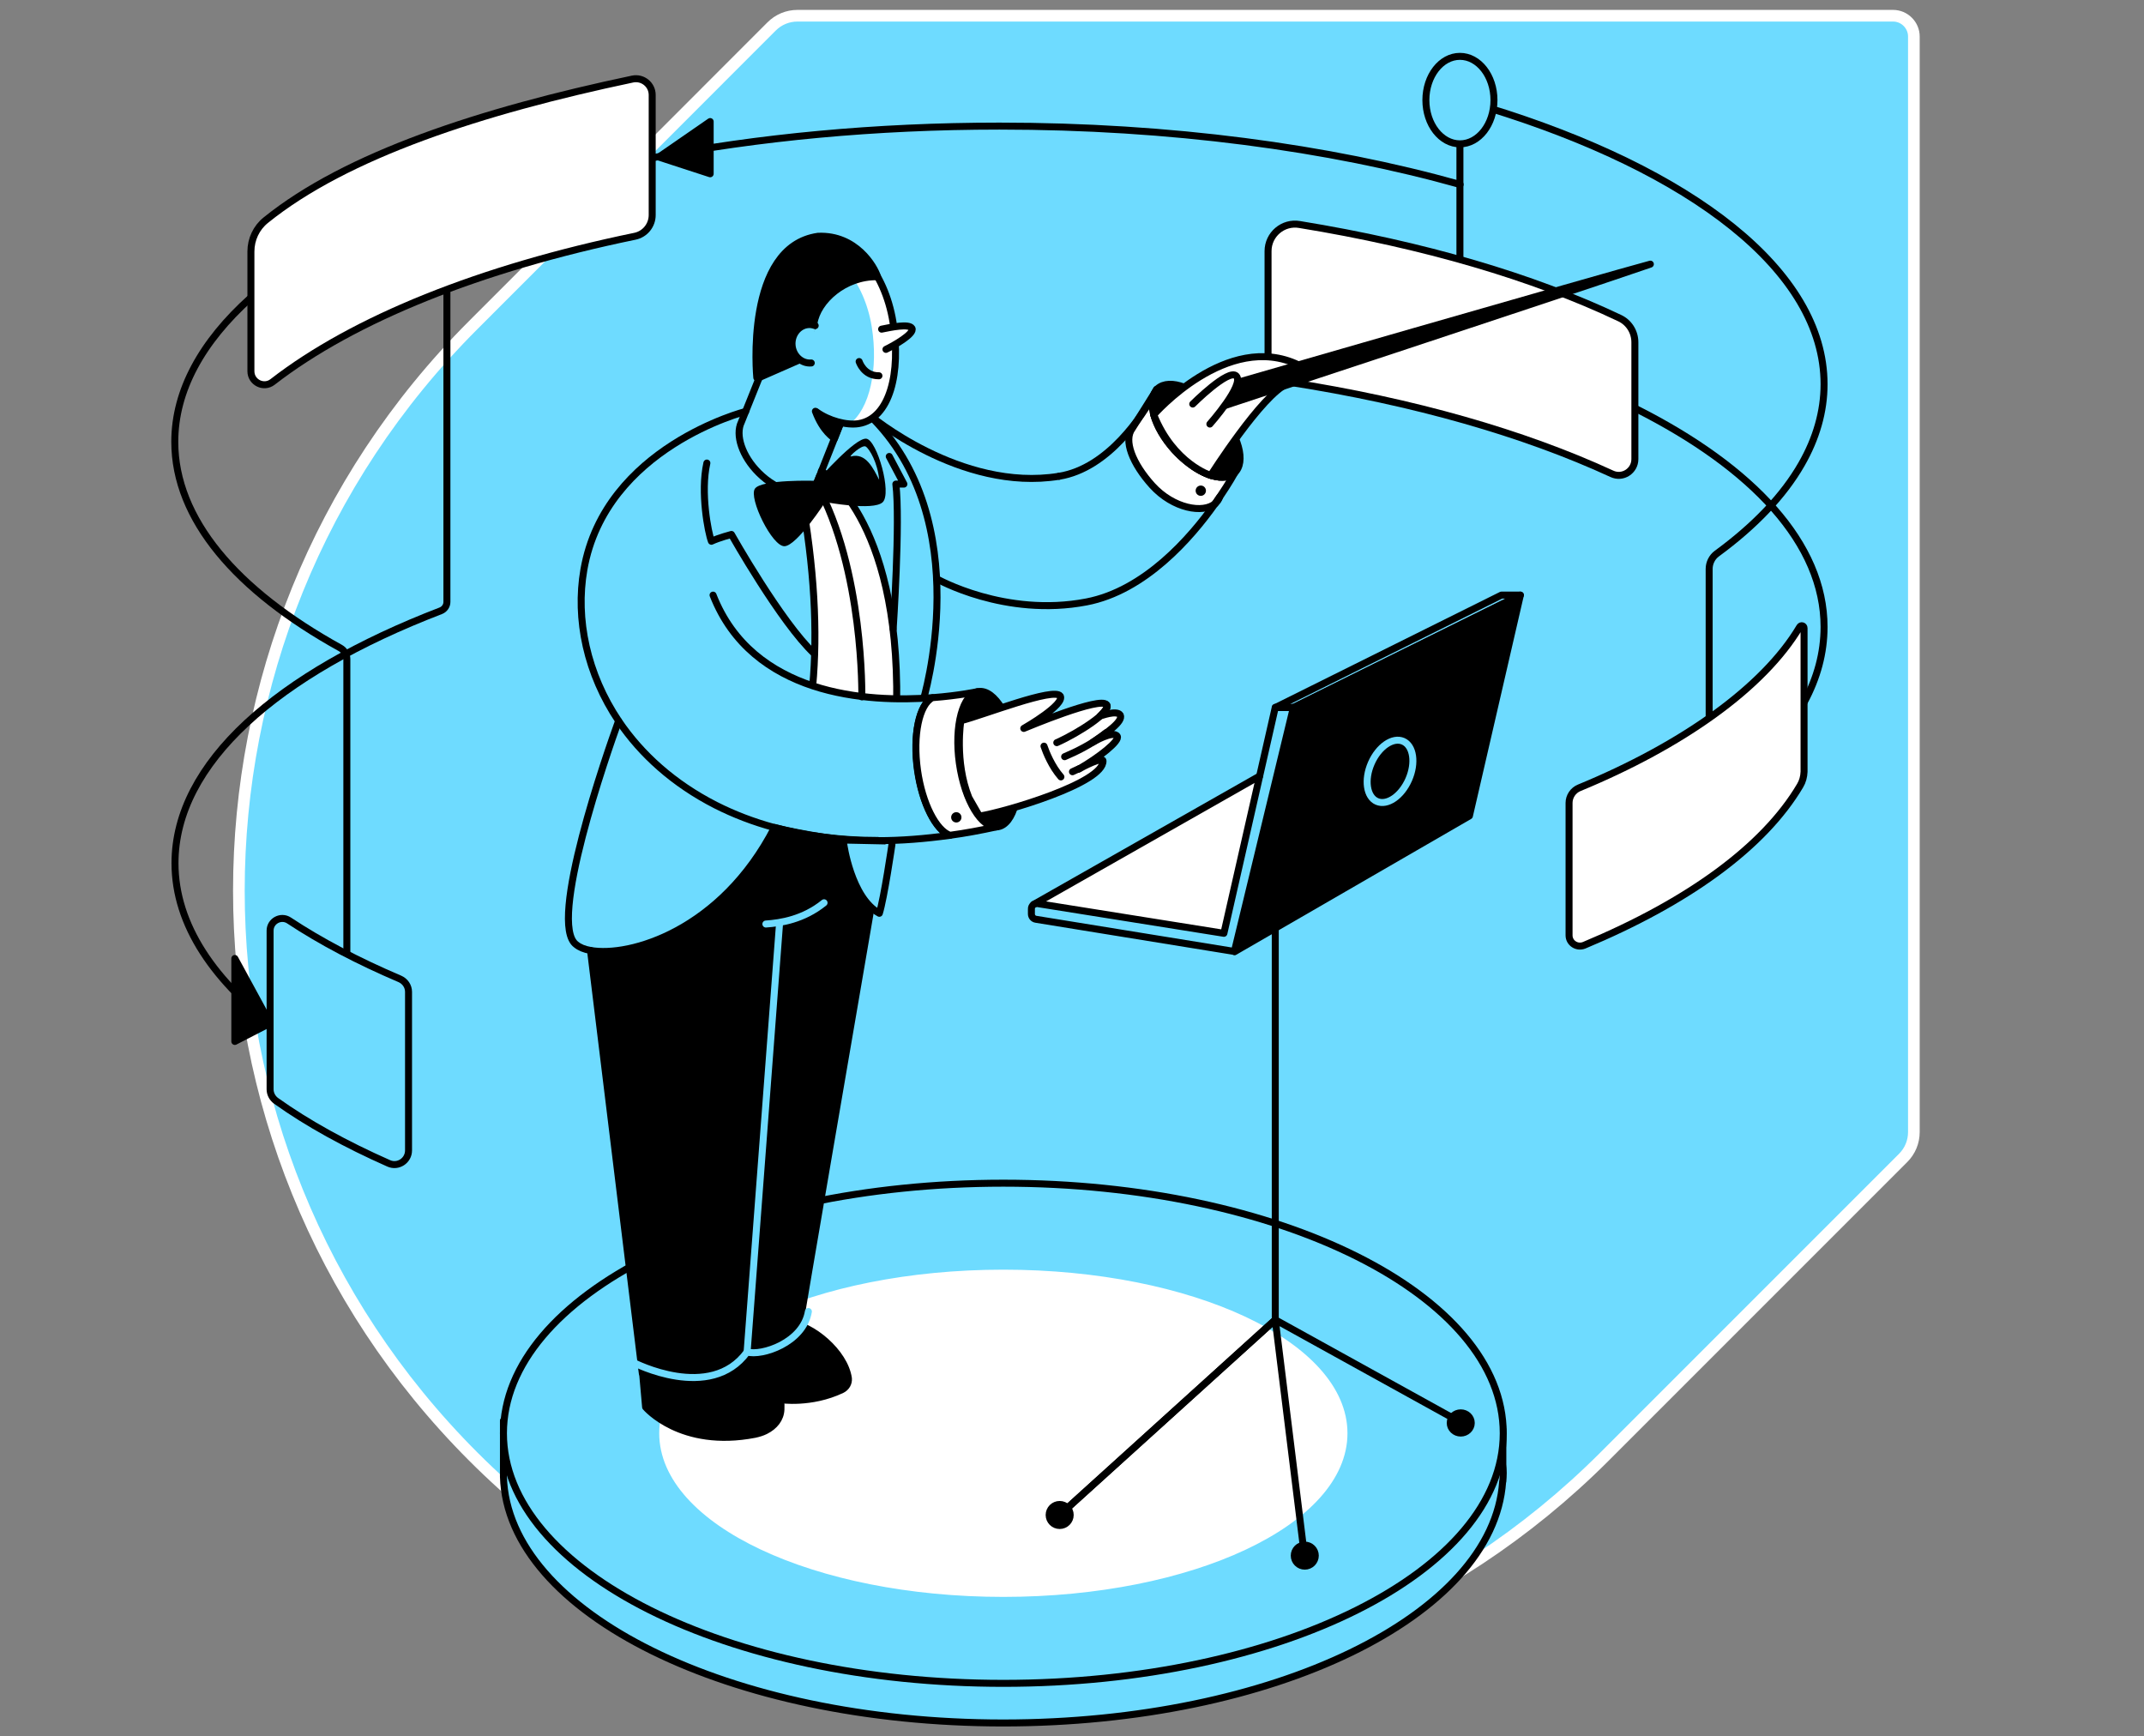 <svg width="368" height="298" viewBox="0 0 368 298" fill="none" xmlns="http://www.w3.org/2000/svg">
<rect x="0" y="0" width="368" height="298" fill="#808080" stroke="none"/>
<path d="M81.228 249.972C134.863 303.608 221.777 303.608 275.413 249.972L326.65 198.735C327.849 197.536 328.5 195.959 328.5 194.28V6.264C328.5 4.31 326.89 2.699 324.936 2.699H136.886C135.206 2.699 133.63 3.35 132.43 4.55L128.592 8.388L81.228 55.787C27.592 109.388 27.592 196.336 81.228 249.972Z" fill="#6EDBFF" stroke="white" stroke-width="2" stroke-miterlimit="10" stroke-linecap="round" stroke-linejoin="round"/>
<path d="M139.531 117.714C140.204 110.242 139.637 99.902 138.292 90.092C139.956 87.826 141.018 85.418 141.018 85.418C141.018 85.418 143.71 86.197 146.259 86.162C149.765 91.757 154.085 102.841 153.979 119.981C149.446 119.839 144.347 119.308 139.531 117.714Z" fill="white"/>
<path d="M257.95 254.23C257.985 253.734 258.021 253.274 258.021 252.778C258.021 252.282 257.985 251.822 257.95 251.326V245.306L254.586 245.271C244.21 227.423 211.241 214.355 172.181 214.355C134.183 214.355 101.958 226.714 90.697 243.819H86.412V253.451C87.12 276.823 125.26 295.698 172.181 295.698C218.536 295.698 256.321 277.319 257.915 254.301V254.23H257.95Z" fill="#6EDBFF" stroke="black" stroke-width="1.2" stroke-miterlimit="10" stroke-linecap="round" stroke-linejoin="round"/>
<path d="M172.216 288.898C219.605 288.898 258.021 269.682 258.021 245.978C258.021 222.274 219.605 203.059 172.216 203.059C124.828 203.059 86.412 222.274 86.412 245.978C86.412 269.682 124.828 288.898 172.216 288.898Z" fill="#6EDBFF" stroke="black" stroke-width="1.2" stroke-miterlimit="10" stroke-linecap="round" stroke-linejoin="round"/>
<path d="M172.216 273.46C204.506 273.46 230.682 261.157 230.682 245.98C230.682 230.803 204.506 218.5 172.216 218.5C139.927 218.5 113.75 230.803 113.75 245.98C113.75 261.157 139.927 273.46 172.216 273.46Z" fill="white" stroke="white" stroke-width="1.2" stroke-miterlimit="10" stroke-linecap="round" stroke-linejoin="round"/>
<path d="M137.441 84.5C139.814 97.461 140.345 108.474 139.495 117.717C139.035 122.745 138.22 127.278 137.087 131.351C135.954 135.352 134.537 138.893 132.944 142.045" stroke="black" stroke-width="1.2" stroke-miterlimit="10" stroke-linecap="round" stroke-linejoin="round"/>
<path d="M140.983 80.851C140.983 80.851 154.369 88.571 153.908 120.761C158.406 120.372 158.406 120.372 158.406 120.372C158.406 120.372 167.967 89.28 149.128 71.148" stroke="black" stroke-width="1.2" stroke-miterlimit="10" stroke-linecap="round" stroke-linejoin="round"/>
<path d="M149.127 71.148C149.127 71.148 164.851 84.499 181.778 81.737" stroke="black" stroke-width="1.2" stroke-miterlimit="10" stroke-linecap="round" stroke-linejoin="round"/>
<path d="M122.391 102.134C125.755 110.739 132.377 115.343 139.531 117.716C146.755 120.088 154.51 120.159 160.07 119.734C157.804 120.903 156.635 126.144 157.52 132.199C158.335 137.936 160.672 142.504 163.08 143.354C158.724 143.956 154.616 144.275 150.721 144.275C143.284 144.629 132.979 142.044 132.979 142.044C129.297 141.053 125.932 139.742 122.851 138.184C115.627 134.501 110.068 129.473 106.208 123.771C100.754 115.662 98.736 106.278 100.223 97.743C103.906 76.743 127.986 70.617 127.986 70.617" fill="#6EDBFF"/>
<path d="M122.391 102.134C125.755 110.739 132.377 115.343 139.531 117.716C146.755 120.088 154.51 120.159 160.07 119.734C157.804 120.903 156.635 126.144 157.52 132.199C158.335 137.936 160.672 142.504 163.08 143.354C158.724 143.956 154.616 144.275 150.721 144.275C143.284 144.629 132.979 142.044 132.979 142.044C129.297 141.053 125.932 139.742 122.851 138.184C115.627 134.501 110.068 129.473 106.208 123.771C100.754 115.662 98.736 106.278 100.223 97.743C103.906 76.743 127.986 70.617 127.986 70.617" stroke="black" stroke-width="1.2" stroke-miterlimit="10" stroke-linecap="round" stroke-linejoin="round"/>
<path d="M171.083 141.902C168.321 142.504 165.665 143 163.045 143.354C160.672 142.504 158.299 137.936 157.485 132.199C156.635 126.144 157.768 120.903 160.035 119.734C164.674 119.38 167.754 118.707 167.754 118.707L171.083 141.902Z" fill="white" stroke="black" stroke-width="1.2" stroke-miterlimit="10" stroke-linecap="round" stroke-linejoin="round"/>
<path d="M164.142 141.157C164.631 141.157 165.027 140.761 165.027 140.272C165.027 139.783 164.631 139.387 164.142 139.387C163.653 139.387 163.257 139.783 163.257 140.272C163.257 140.761 163.653 141.157 164.142 141.157Z" fill="black"/>
<path d="M217.473 132.52L178.52 154.511L213.259 162.16L217.473 132.52Z" fill="white"/>
<path d="M280.755 70.121C300.94 80.284 313.087 93.352 313.087 107.587C313.087 112.049 311.918 116.37 309.652 120.548" stroke="black" stroke-width="1.2" stroke-miterlimit="10" stroke-linecap="round" stroke-linejoin="round"/>
<path d="M280.614 58.752V78.795C280.614 80.814 278.524 82.195 276.648 81.309C261.597 74.368 242.652 68.915 221.192 65.586C219.173 65.267 217.65 63.532 217.65 61.443V43.099C217.65 40.231 220.236 38.035 223.069 38.531C244.351 42.002 263.12 47.526 277.958 54.573C279.587 55.317 280.614 56.946 280.614 58.752Z" fill="white" stroke="black" stroke-width="1.2" stroke-miterlimit="10" stroke-linecap="round" stroke-linejoin="round"/>
<path d="M111.944 27.094C130.076 23.588 150.261 21.641 171.543 21.641C200.83 21.641 228.026 25.323 250.619 31.662" stroke="black" stroke-width="1.2" stroke-miterlimit="10" stroke-linecap="round" stroke-linejoin="round"/>
<path d="M59.534 167.329V113.113C59.534 112.334 59.109 111.59 58.401 111.2C40.588 101.356 30 89.103 30 75.823C30 67.006 34.674 58.613 43.032 51.105" stroke="black" stroke-width="1.2" stroke-miterlimit="10" stroke-linecap="round" stroke-linejoin="round"/>
<path d="M48.344 177.137C36.693 168.567 30.036 158.687 30.036 148.134C30.036 130.995 47.6 115.59 75.647 104.825C76.284 104.577 76.709 103.975 76.709 103.302V49.652" stroke="black" stroke-width="1.2" stroke-miterlimit="10" stroke-linecap="round" stroke-linejoin="round"/>
<path d="M250.584 44.129V17.18" stroke="black" stroke-width="1.2" stroke-miterlimit="10" stroke-linecap="round" stroke-linejoin="round"/>
<path d="M293.362 123.238V97.635C293.362 96.608 293.858 95.616 294.672 95.014C301.153 90.269 306.111 85.099 309.227 79.645C311.741 75.254 313.087 70.65 313.087 65.941C313.087 46.464 290.352 29.183 255.294 18.453C252.284 17.532 249.167 16.646 245.945 15.832" stroke="black" stroke-width="1.2" stroke-miterlimit="10" stroke-linecap="round" stroke-linejoin="round"/>
<path d="M250.584 24.687C253.811 24.687 256.427 21.326 256.427 17.179C256.427 13.033 253.811 9.672 250.584 9.672C247.357 9.672 244.741 13.033 244.741 17.179C244.741 21.326 247.357 24.687 250.584 24.687Z" fill="#6EDBFF" stroke="black" stroke-width="1.2" stroke-miterlimit="10" stroke-linecap="round" stroke-linejoin="round"/>
<path d="M308.979 134.82C302.747 145.373 289.715 154.792 271.902 162.229C270.663 162.725 269.317 161.839 269.317 160.529V137.794C269.317 136.661 270.026 135.634 271.053 135.209C288.653 127.95 302.676 118.07 308.908 107.587C309.121 107.233 309.652 107.375 309.652 107.8C309.652 112.758 309.652 127.914 309.652 132.447C309.617 133.297 309.404 134.111 308.979 134.82Z" fill="white" stroke="black" stroke-width="1.2" stroke-miterlimit="10" stroke-linecap="round" stroke-linejoin="round"/>
<path d="M121.895 20.863V29.823L113.077 26.954L121.895 20.863Z" fill="black" stroke="black" stroke-width="1.2" stroke-miterlimit="10" stroke-linecap="round" stroke-linejoin="round"/>
<path d="M40.305 164.496V178.732L46.36 175.616L40.305 164.496Z" fill="black" stroke="black" stroke-width="1.2" stroke-miterlimit="10" stroke-linecap="round" stroke-linejoin="round"/>
<path d="M111.944 16.293V36.903C111.944 38.673 110.705 40.196 108.969 40.55C82.516 46.004 60.702 54.751 46.785 65.551C45.263 66.72 43.067 65.622 43.067 63.71V43.171C43.067 41.081 43.988 39.098 45.617 37.788C59.427 26.633 82.516 19.055 108.58 13.566C110.315 13.212 111.944 14.522 111.944 16.293Z" fill="white" stroke="black" stroke-width="1.2" stroke-miterlimit="10" stroke-linecap="round" stroke-linejoin="round"/>
<path d="M70.122 170.23V197.427C70.122 199.197 68.316 200.366 66.722 199.658C59.357 196.4 52.841 192.823 47.387 188.928C46.75 188.467 46.36 187.724 46.36 186.945V159.712C46.36 158.048 48.237 157.056 49.618 157.977C55.072 161.589 61.481 164.953 68.635 167.999C69.52 168.388 70.122 169.238 70.122 170.23Z" fill="#6EDBFF" stroke="black" stroke-width="1.2" stroke-miterlimit="10" stroke-linecap="round" stroke-linejoin="round"/>
<path d="M133.759 58.401C132.342 49.725 135.6 41.969 140.983 41.084C146.365 40.234 151.854 46.573 153.271 55.249C154.687 63.925 152.74 71.858 147.357 72.707C145.303 73.026 142.258 72.212 140.133 70.689" fill="#6EDBFF"/>
<path d="M147.357 72.741C146.861 72.811 146.33 72.847 145.798 72.776C149.304 70.226 150.792 63.25 149.623 56.061C148.348 48.164 143.32 42.498 138.433 42.144C139.212 41.613 140.062 41.294 140.982 41.117C146.365 40.232 151.889 46.606 153.27 55.282C154.652 63.958 152.739 71.855 147.357 72.741Z" fill="white"/>
<path d="M133.759 58.401C132.342 49.725 135.6 41.969 140.983 41.084C146.365 40.234 151.854 46.573 153.271 55.249C154.687 63.925 152.74 71.858 147.357 72.707C145.303 73.026 142.258 72.212 140.133 70.689" stroke="black" stroke-width="1.2" stroke-miterlimit="10" stroke-linecap="round" stroke-linejoin="round"/>
<path d="M143.214 75.292C143.072 75.009 141.301 74.159 139.956 70.582C141.691 72.246 144.276 72.6 144.276 72.6L143.214 75.292Z" fill="black" stroke="black" stroke-width="1.2" stroke-miterlimit="10" stroke-linecap="round" stroke-linejoin="round"/>
<path d="M140.699 81.629C140.593 82.16 140.416 82.621 140.133 83.045L140.699 81.629Z" stroke="black" stroke-width="1.2" stroke-miterlimit="10" stroke-linecap="round" stroke-linejoin="round"/>
<path d="M139.92 82.515C139.92 82.515 130.713 82.232 129.58 83.861C128.447 85.454 132.554 93.882 134.679 93.741C136.839 93.599 141.62 86.198 141.62 86.198L139.92 82.515Z" fill="black"/>
<path d="M140.487 82.268C140.487 82.268 146.826 75.043 148.702 75.291C150.544 75.539 153.129 84.676 151.5 86.198C149.871 87.721 141.655 86.163 141.655 86.163L140.487 82.268Z" fill="black"/>
<path d="M171.249 141.893C173.98 141.507 175.459 135.998 174.552 129.587C173.646 123.177 170.698 118.294 167.967 118.68C165.237 119.066 163.758 124.575 164.664 130.986C165.57 137.396 168.519 142.279 171.249 141.893Z" fill="black" stroke="black" stroke-width="1.2" stroke-miterlimit="10" stroke-linecap="round" stroke-linejoin="round"/>
<path d="M191.764 126.354C192.26 127.133 188.683 129.966 185.106 132.02C185.885 131.56 189.285 129.825 189.32 130.568C189.533 134.357 172.464 139.386 168.108 140.059L166.302 136.907C163.788 130.674 164.921 123.698 164.921 123.698C168.994 122.636 180.892 117.926 181.99 119.449C182.804 120.901 176.112 124.796 175.722 125.009C176.253 124.796 188.895 119.484 189.922 120.936C190.276 121.29 189.568 122.14 188.825 122.884C188.931 122.884 191.728 121.786 192.295 122.742C192.791 123.804 189.993 125.752 187.585 127.381C187.585 127.381 191.091 125.292 191.764 126.354Z" fill="white" stroke="black" stroke-width="1.2" stroke-miterlimit="10" stroke-linecap="round" stroke-linejoin="round"/>
<path d="M182.734 129.862C184.575 129.083 187.55 127.666 189.852 125.754" stroke="black" stroke-width="1.2" stroke-miterlimit="10" stroke-linecap="round" stroke-linejoin="round"/>
<path d="M179.193 128.055C179.547 129.117 180.539 131.561 182.097 133.331" stroke="black" stroke-width="1.2" stroke-miterlimit="10" stroke-linecap="round" stroke-linejoin="round"/>
<path d="M184.08 132.446C184.434 132.268 184.859 132.091 185.319 131.879" stroke="black" stroke-width="1.2" stroke-miterlimit="10" stroke-linecap="round" stroke-linejoin="round"/>
<path d="M211.913 81.171C211.913 81.171 210.993 82.871 209.328 85.314C209.08 85.668 208.833 86.022 208.585 86.412C206.531 88.183 201.396 87.297 197.784 83.331C194.384 79.577 192.791 75.576 194.349 73.522L198.28 67.254L205.681 74.478L204.725 79.967C206.318 81.1 207.947 81.738 209.328 81.879C210.355 81.986 211.241 81.738 211.913 81.171Z" fill="white" stroke="black" stroke-width="1.2" stroke-miterlimit="10" stroke-linecap="round" stroke-linejoin="round"/>
<path d="M206.106 85.099C206.595 85.099 206.991 84.702 206.991 84.213C206.991 83.725 206.595 83.328 206.106 83.328C205.617 83.328 205.221 83.725 205.221 84.213C205.221 84.702 205.617 85.099 206.106 85.099Z" fill="black"/>
<path d="M211.878 81.168C211.241 81.77 210.32 81.983 209.293 81.876C207.027 81.664 204.123 79.999 201.609 77.273C199.803 75.29 198.563 73.094 198.032 71.182C197.678 69.942 197.642 68.809 197.961 67.924C198.067 67.57 198.244 67.251 198.457 66.968C198.492 66.932 198.492 66.897 198.528 66.897C198.599 66.826 198.634 66.755 198.705 66.684C200.759 64.843 205.327 66.578 208.974 70.58C212.622 74.581 213.932 79.327 211.878 81.168Z" fill="black" stroke="black" stroke-width="1.2" stroke-miterlimit="10" stroke-linecap="round" stroke-linejoin="round"/>
<path d="M209.293 81.878C207.027 81.666 204.123 80.001 201.609 77.275C199.803 75.291 198.563 73.096 198.032 71.184C200.299 71.396 203.238 73.061 205.717 75.787C207.558 77.806 208.762 79.966 209.293 81.878Z" stroke="black" stroke-width="1.2" stroke-miterlimit="10" stroke-linecap="round" stroke-linejoin="round"/>
<path d="M209.329 85.312C209.187 85.737 208.939 86.092 208.62 86.375C208.585 86.375 208.585 86.41 208.585 86.41C208.833 86.056 209.081 85.667 209.329 85.312Z" stroke="black" stroke-width="1.2" stroke-miterlimit="10" stroke-linecap="round" stroke-linejoin="round"/>
<path d="M144.488 238.509C139.176 241.023 133.971 240.209 133.971 240.209C133.971 240.209 134.006 240.315 134.006 240.527C134.006 240.527 132.448 234.755 126.924 231.214L123.56 230.435L135.387 227.035C139.318 227.354 144.984 232.064 145.622 236.561C145.692 237.376 145.267 238.119 144.488 238.509Z" fill="black" stroke="black" stroke-width="1.2" stroke-miterlimit="10" stroke-linecap="round" stroke-linejoin="round"/>
<path d="M134.042 241.907C133.971 243.501 132.944 244.776 131.386 245.555C130.819 245.838 130.217 246.015 129.58 246.157C116.831 248.636 110.811 241.483 110.811 241.483L110.103 233.479L123.56 230.398L126.924 231.178C132.448 234.719 134.006 240.491 134.006 240.491C134.042 240.845 134.077 241.305 134.042 241.907Z" fill="black" stroke="black" stroke-width="1.2" stroke-miterlimit="10" stroke-linecap="round" stroke-linejoin="round"/>
<path d="M110.244 235.674L101.356 163.114C108.084 164.318 123.807 159.749 132.944 142.008C138.22 143.46 144.134 144.239 150.685 144.239L151.394 144.912C151.394 144.912 150.65 149.161 149.517 155.712C145.834 177.243 137.831 223.633 137.335 227.033C136.733 231.247 130.713 232.77 128.234 232.026C121.895 240.667 110.244 235.674 110.244 235.674Z" fill="black" stroke="black" stroke-width="1.2" stroke-miterlimit="10" stroke-linecap="round" stroke-linejoin="round"/>
<path d="M144.807 144.77C144.807 144.77 146.047 154.083 150.933 156.739C151.748 154.154 153.094 144.947 153.094 144.947" fill="#6EDBFF"/>
<path d="M144.807 144.77C144.807 144.77 146.047 154.083 150.933 156.739C151.748 154.154 153.094 144.947 153.094 144.947" stroke="black" stroke-width="1.2" stroke-miterlimit="10" stroke-linecap="round" stroke-linejoin="round"/>
<path d="M178.095 155.076L210.072 160.175L218.89 121.398H222.006L211.878 163.291L177.812 157.767C177.351 157.696 177.032 157.307 177.032 156.846V156.032C176.997 155.43 177.528 155.005 178.095 155.076Z" fill="#6EDBFF" stroke="black" stroke-width="1.2" stroke-miterlimit="10" stroke-linecap="round" stroke-linejoin="round"/>
<path d="M177.422 155.218L216.198 133.191" stroke="black" stroke-width="1.2" stroke-miterlimit="10" stroke-linecap="round" stroke-linejoin="round"/>
<path d="M222.006 121.433L260.96 102.133L252.213 140.024L211.914 163.326" fill="black"/>
<path d="M222.006 121.433L260.96 102.133L252.213 140.024L211.914 163.326" stroke="black" stroke-width="1.2" stroke-miterlimit="10" stroke-linecap="round" stroke-linejoin="round"/>
<path d="M241.797 133.786C243.044 130.937 242.616 127.998 240.842 127.222C239.069 126.446 236.62 128.126 235.374 130.975C234.127 133.823 234.554 136.762 236.328 137.538C238.102 138.315 240.55 136.634 241.797 133.786Z" stroke="#6EDBFF" stroke-width="1.2" stroke-miterlimit="10"/>
<path d="M181.884 260.002L218.89 226.502V159.289" stroke="black" stroke-width="1.2" stroke-miterlimit="10"/>
<path d="M218.89 226.504L181.884 260.004" stroke="black" stroke-width="1.2" stroke-miterlimit="10"/>
<path d="M250.725 244.104L218.89 226.504L223.954 267.476" stroke="black" stroke-width="1.2" stroke-miterlimit="10" stroke-linecap="round" stroke-linejoin="round"/>
<path d="M144.276 72.6L140.699 81.63L140.133 83.046C140.133 83.046 140.133 83.046 140.133 83.082C140.026 83.224 139.92 83.365 139.778 83.507C137.795 85.49 133.51 84.427 130.217 81.134C127.349 78.266 126.18 74.654 127.242 72.458L133.369 57.195" stroke="black" stroke-width="1.2" stroke-miterlimit="10" stroke-linecap="round" stroke-linejoin="round"/>
<path d="M151.323 56.489C152.916 56.17 156.033 55.497 156.528 56.347C157.024 57.268 153.448 59.286 152.066 59.959" fill="white"/>
<path d="M151.323 56.489C152.916 56.17 156.033 55.497 156.528 56.347C157.024 57.268 153.448 59.286 152.066 59.959" stroke="black" stroke-width="1.2" stroke-miterlimit="10" stroke-linecap="round" stroke-linejoin="round"/>
<path d="M147.463 62.047C147.463 62.047 148.242 64.526 150.863 64.49" stroke="black" stroke-width="1.2" stroke-miterlimit="10" stroke-linecap="round" stroke-linejoin="round"/>
<path d="M101.356 163.113C100.294 162.936 99.479 162.582 98.912 162.121C93.919 158.545 104.26 129.011 106.172 123.734" stroke="black" stroke-width="1.2" stroke-miterlimit="10" stroke-linecap="round" stroke-linejoin="round"/>
<path d="M160.778 99.335C160.778 99.335 172.499 105.993 186.487 103.302C196.474 101.389 204.371 92.359 208.549 86.445" stroke="black" stroke-width="1.2" stroke-miterlimit="10" stroke-linecap="round" stroke-linejoin="round"/>
<path d="M181.778 81.737C190.348 80.356 196.191 71.042 197.961 67.891C198.209 67.43 198.386 67.111 198.457 66.934C198.493 66.864 198.493 66.828 198.493 66.828L198.528 66.864L211.878 81.17" stroke="black" stroke-width="1.2" stroke-miterlimit="10" stroke-linecap="round" stroke-linejoin="round"/>
<path d="M220.979 65.872C216.624 67.678 207.806 81.595 207.806 81.595C207.806 81.595 201.396 79.612 198.032 71.183C198.032 71.183 210.604 56.735 222.856 62.614" fill="white"/>
<path d="M220.979 65.872C216.624 67.678 207.806 81.595 207.806 81.595C207.806 81.595 201.396 79.612 198.032 71.183C198.032 71.183 210.604 56.735 222.856 62.614" stroke="black" stroke-width="1.2" stroke-miterlimit="10" stroke-linecap="round" stroke-linejoin="round"/>
<path d="M208.125 66.863C208.125 66.863 275.833 47.315 283.27 45.332C271.725 49.334 208.125 70.298 208.125 70.298V66.863Z" fill="black" stroke="black" stroke-width="1.2" stroke-miterlimit="10" stroke-linecap="round" stroke-linejoin="round"/>
<path d="M207.664 72.775C207.664 72.775 213.649 66.011 212.197 64.524C210.887 63.179 204.725 69.34 204.725 69.34" fill="white"/>
<path d="M207.664 72.775C207.664 72.775 213.649 66.011 212.197 64.524C210.887 63.179 204.725 69.34 204.725 69.34" stroke="black" stroke-width="1.2" stroke-miterlimit="10" stroke-linecap="round" stroke-linejoin="round"/>
<path d="M130.288 64.807L137.548 61.62C137.548 61.62 138.15 58.681 139.708 55.494C140.31 51.598 144.984 47.384 150.615 47.49C150.119 45.826 146.932 40.266 140.416 40.55C127.703 42.355 129.899 64.807 129.899 64.807" fill="black"/>
<path d="M130.288 64.807L137.548 61.62C137.548 61.62 138.15 58.681 139.708 55.494C140.31 51.598 144.984 47.384 150.615 47.49C150.119 45.826 146.932 40.266 140.416 40.55C127.703 42.355 129.899 64.807 129.899 64.807" stroke="black" stroke-width="1.2" stroke-miterlimit="10" stroke-linecap="round" stroke-linejoin="round"/>
<path d="M139.247 62.295C137.583 62.437 136.096 61.056 135.954 59.249C135.812 57.444 137.052 55.85 138.716 55.708C139.141 55.673 139.531 55.744 139.92 55.885" fill="#6EDBFF"/>
<path d="M139.247 62.295C137.583 62.437 136.096 61.056 135.954 59.249C135.812 57.444 137.052 55.85 138.716 55.708C139.141 55.673 139.531 55.744 139.92 55.885" stroke="black" stroke-width="1.2" stroke-miterlimit="10" stroke-linecap="round" stroke-linejoin="round"/>
<path d="M147.924 119.593C147.924 119.593 148.313 97.814 140.133 83.047" stroke="black" stroke-width="1.2" stroke-miterlimit="10" stroke-linecap="round" stroke-linejoin="round"/>
<path d="M133.794 158.617L128.234 232.027" stroke="#6EDBFF" stroke-width="1.2" stroke-miterlimit="10" stroke-linecap="round" stroke-linejoin="round"/>
<path d="M138.752 225.086C137.867 230.433 130.713 232.77 128.234 232.027C121.931 240.703 108.722 233.833 108.722 233.833" stroke="#6EDBFF" stroke-width="1.2" stroke-miterlimit="10" stroke-linecap="round" stroke-linejoin="round"/>
<path d="M131.457 158.581C134.006 158.404 137.902 157.802 141.443 154.934" stroke="#6EDBFF" stroke-width="1.2" stroke-miterlimit="10" stroke-linecap="round" stroke-linejoin="round"/>
<path d="M189.923 120.938C190.95 122.035 185.142 125.789 181.388 127.453" stroke="black" stroke-width="1.2" stroke-miterlimit="10" stroke-linecap="round" stroke-linejoin="round"/>
<path d="M218.89 121.433L257.702 102.133H260.96L222.006 121.433H218.89Z" stroke="black" stroke-width="1.2" stroke-miterlimit="10" stroke-linecap="round" stroke-linejoin="round"/>
<path d="M121.329 79.469C120.195 84.497 121.541 91.438 122.108 92.89C123.382 92.288 125.543 91.722 125.543 91.722C125.543 91.722 134.042 106.807 139.778 112.19" stroke="black" stroke-width="1.2" stroke-miterlimit="10" stroke-linecap="round" stroke-linejoin="round"/>
<path d="M153.306 107.941C153.306 107.941 154.545 89.42 153.766 83.081H155.147L152.633 78.336" stroke="black" stroke-width="1.2" stroke-miterlimit="10" stroke-linecap="round" stroke-linejoin="round"/>
<path d="M223.954 268.784C224.951 268.784 225.76 267.975 225.76 266.978C225.76 265.98 224.951 265.172 223.954 265.172C222.957 265.172 222.148 265.98 222.148 266.978C222.148 267.975 222.957 268.784 223.954 268.784Z" fill="black" stroke="black" stroke-width="1.2" stroke-miterlimit="10" stroke-linecap="round" stroke-linejoin="round"/>
<path d="M181.884 261.807C182.882 261.807 183.69 260.999 183.69 260.001C183.69 259.004 182.882 258.195 181.884 258.195C180.887 258.195 180.078 259.004 180.078 260.001C180.078 260.999 180.887 261.807 181.884 261.807Z" fill="black" stroke="black" stroke-width="1.2" stroke-miterlimit="10" stroke-linecap="round" stroke-linejoin="round"/>
<path d="M250.725 245.943C251.723 245.943 252.531 245.166 252.531 244.208C252.531 243.25 251.723 242.473 250.725 242.473C249.728 242.473 248.919 243.25 248.919 244.208C248.919 245.166 249.728 245.943 250.725 245.943Z" fill="black" stroke="black" stroke-width="1.2" stroke-miterlimit="10" stroke-linecap="round" stroke-linejoin="round"/>
<path d="M143.143 83.579C143.674 84.925 142.966 85.881 141.726 86.341C140.487 86.837 139.212 86.66 138.681 85.314C138.149 83.969 138.893 82.8 140.133 82.34C141.372 81.844 142.611 82.233 143.143 83.579Z" fill="black"/>
<path d="M146.046 78.336C145.586 78.442 147.958 76.247 148.596 76.636C149.233 77.026 150.65 79.434 150.898 82.338C149.906 80.425 148.631 77.628 146.046 78.336Z" fill="#6EDBFF"/>
</svg>
